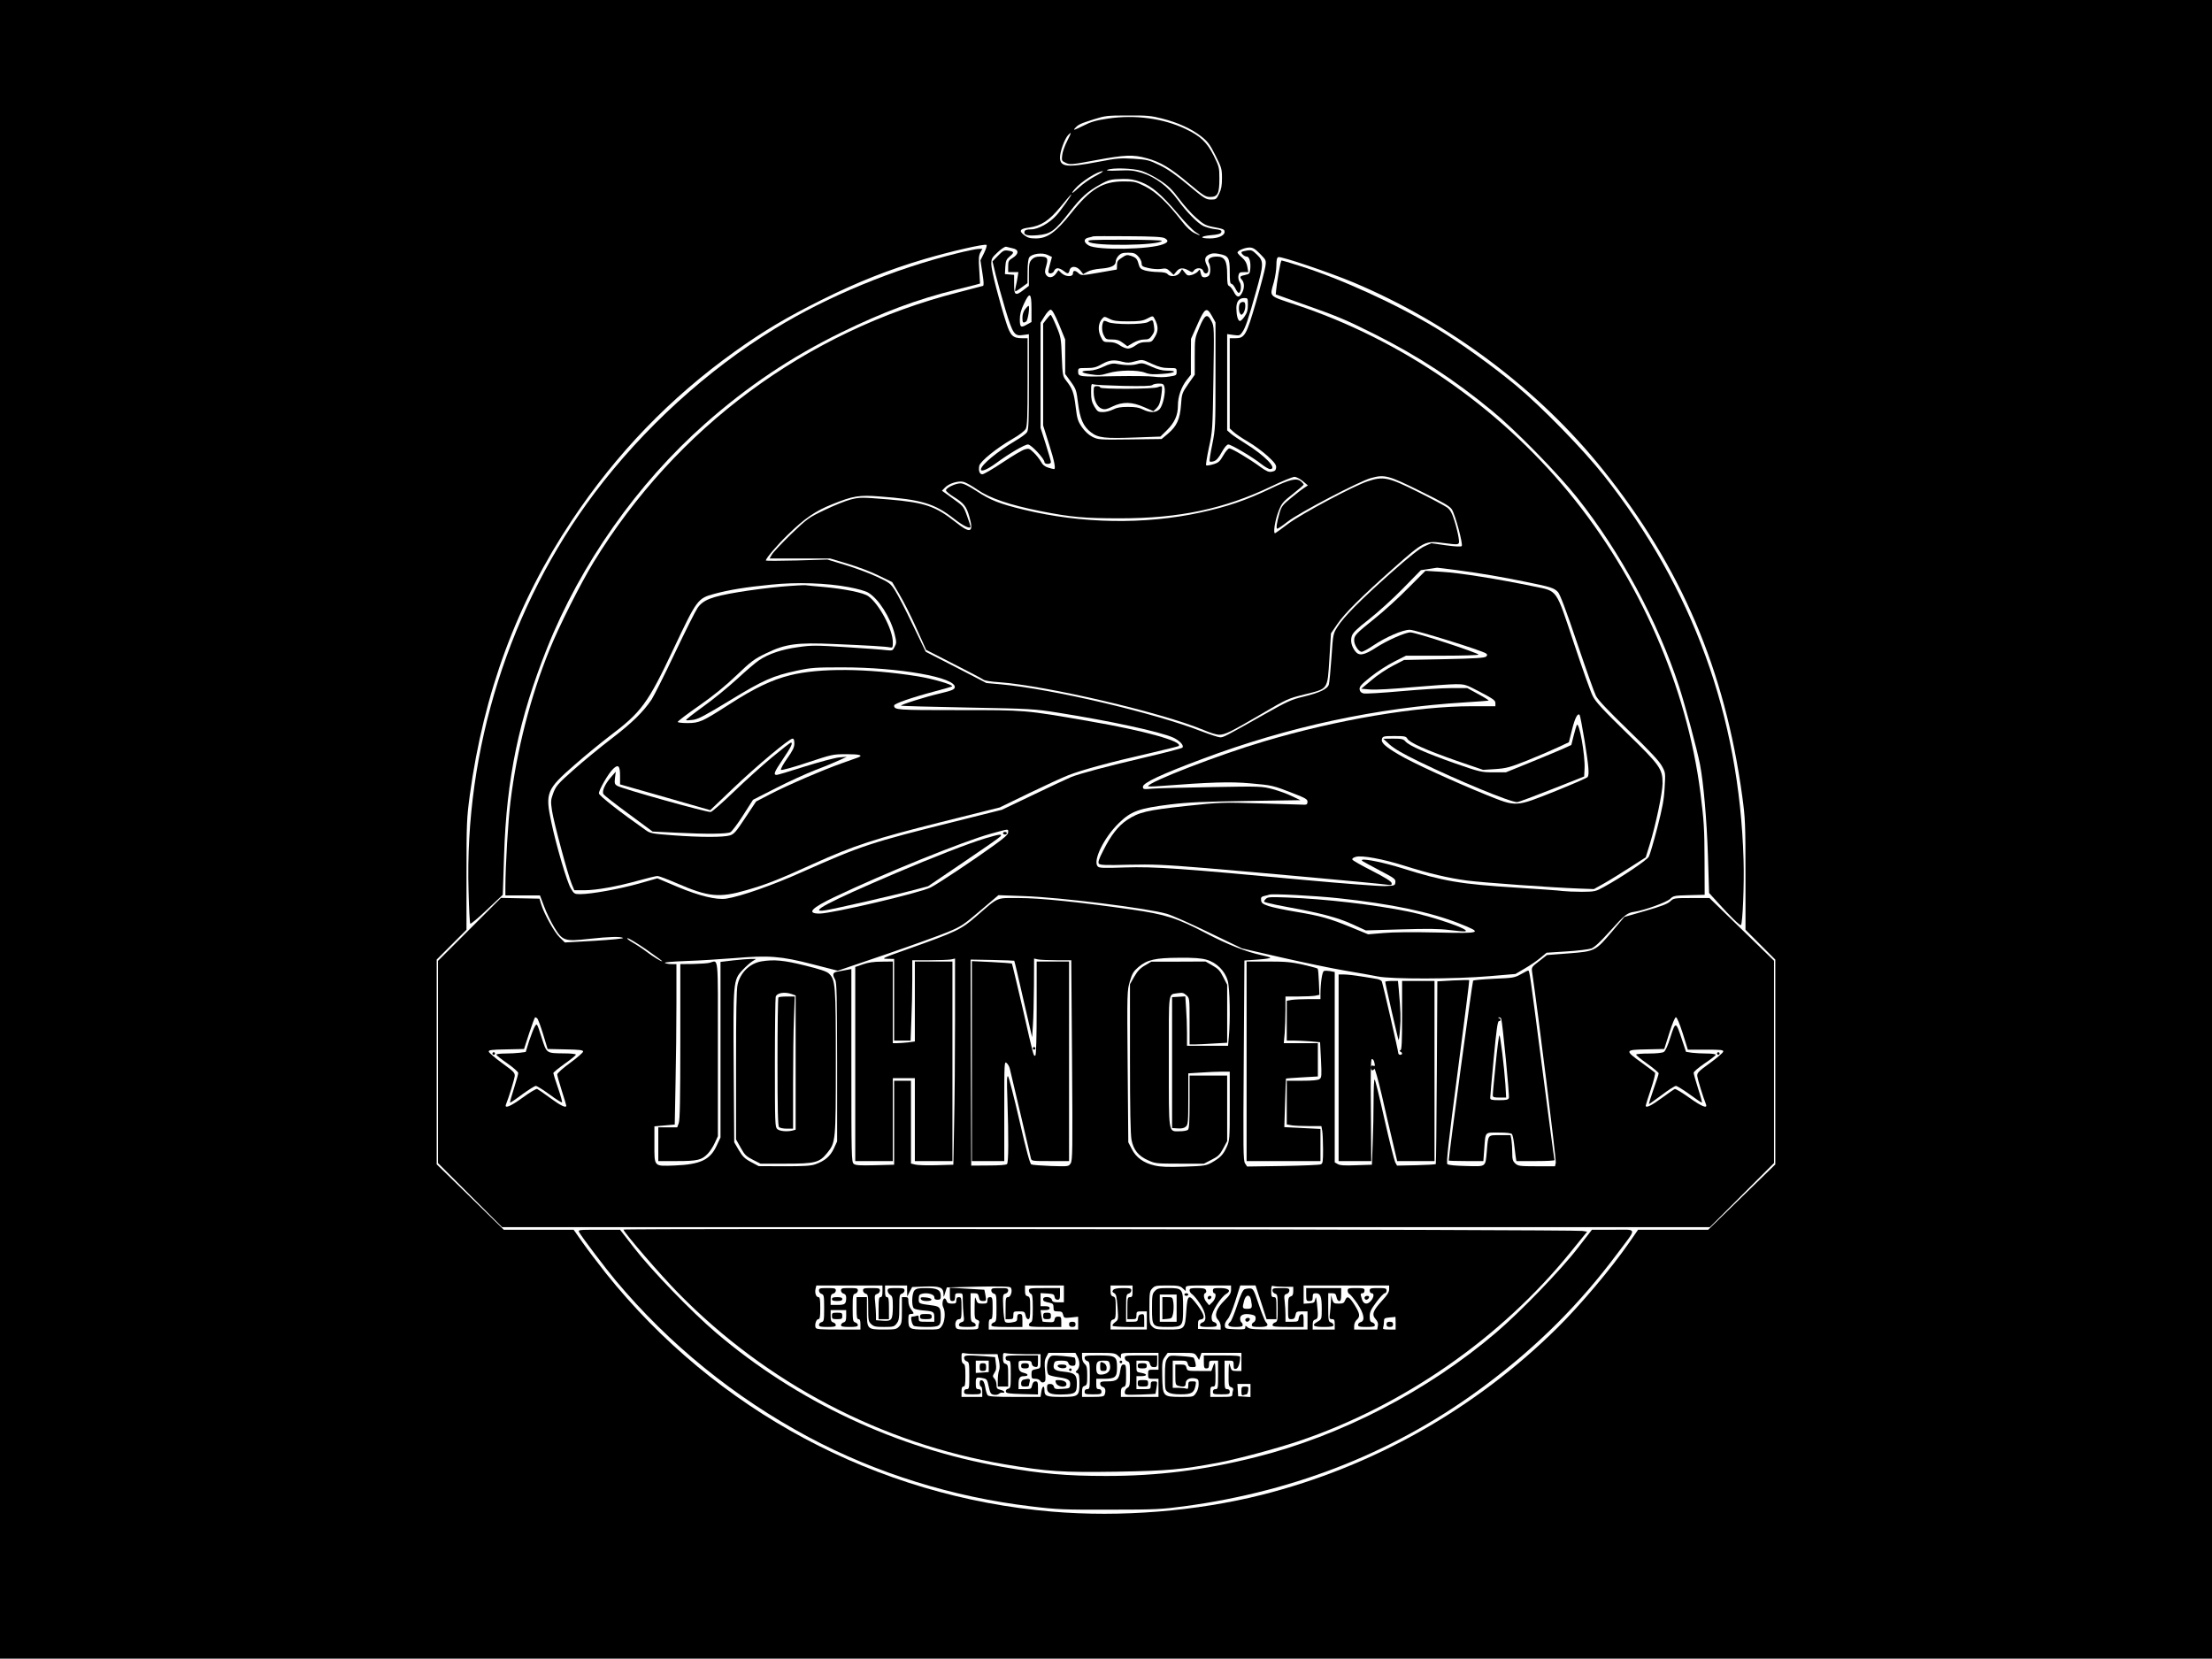 <?xml version="1.0" standalone="no"?>
<!DOCTYPE svg PUBLIC "-//W3C//DTD SVG 20010904//EN"
 "http://www.w3.org/TR/2001/REC-SVG-20010904/DTD/svg10.dtd">
<svg version="1.0" xmlns="http://www.w3.org/2000/svg"
 width="1707pt" height="1280pt" viewBox="0 0 1707 1280"
 preserveAspectRatio="xMidYMid meet">
<g transform="translate(0,1280) scale(0.1,-0.1)"
fill="#000000" stroke="none">
<path d="M0 6400 l0 -6400 8535 0 8535 0 0 6400 0 6400 -8535 0 -8535 0 0
-6400z m8969 5485 c122 -31 229 -80 303 -139 49 -39 66 -62 108 -146 47 -93
50 -105 50 -175 0 -56 -5 -85 -22 -120 -21 -43 -24 -45 -63 -45 -39 0 -53 9
-175 111 -96 80 -157 123 -221 154 -83 40 -95 43 -201 50 -102 6 -128 4 -274
-24 -241 -46 -294 -40 -294 34 0 48 38 150 66 176 24 23 24 20 -9 -46 -20 -38
-38 -89 -40 -113 -5 -41 -4 -44 28 -59 32 -15 44 -14 232 21 227 42 287 44
392 15 107 -29 182 -74 325 -194 112 -94 129 -105 164 -105 59 0 72 26 72 140
0 87 -2 94 -44 179 -52 103 -103 152 -218 206 -172 82 -388 111 -598 80 -93
-14 -129 -24 -194 -57 -65 -32 -77 -36 -61 -18 27 30 41 36 148 70 86 27 103
29 260 29 147 1 181 -2 266 -24z m-159 -404 c34 -11 97 -43 141 -72 66 -43 93
-70 148 -143 37 -50 96 -116 132 -147 54 -48 73 -59 124 -69 89 -17 95 -20 95
-40 0 -28 -50 -50 -114 -50 -82 0 -76 17 8 25 51 4 76 11 80 21 6 17 -1 20
-63 28 -24 4 -57 14 -75 22 -47 24 -130 109 -197 201 -76 104 -171 176 -277
209 -64 19 -90 22 -181 18 -71 -3 -99 -1 -86 5 37 18 198 13 265 -8z m-358
-40 c-40 -21 -95 -60 -122 -85 -57 -53 -74 -60 -35 -14 46 55 175 137 215 137
8 0 -18 -17 -58 -38z m353 -46 c85 -33 156 -93 286 -246 54 -65 115 -127 134
-139 48 -30 44 -34 -7 -9 -29 14 -62 45 -98 92 -109 141 -199 226 -282 268
-73 37 -83 39 -167 39 -161 0 -254 -56 -405 -245 -118 -148 -184 -195 -272
-195 -46 0 -64 5 -91 26 -43 33 -32 49 38 58 93 13 155 53 243 160 43 53 80
96 83 96 7 0 -79 -123 -115 -162 -54 -60 -141 -108 -195 -108 -30 0 -47 -5
-50 -14 -11 -29 19 -38 101 -31 99 9 131 31 247 180 88 113 138 158 236 212
65 36 80 40 175 42 55 1 88 -5 139 -24z m183 -433 c31 -18 28 -31 -10 -46
-101 -42 -512 -49 -577 -10 -39 23 -41 51 -3 60 15 3 32 7 37 10 6 2 127 2
270 1 190 -1 266 -5 283 -15z m-1394 -115 l-28 -56 15 -97 c11 -67 12 -97 5
-100 -6 -2 -92 -24 -191 -50 -1174 -300 -2177 -1043 -2815 -2084 -101 -166
-263 -486 -340 -676 -145 -356 -252 -770 -301 -1174 -18 -146 -38 -481 -39
-657 l0 -63 134 0 133 0 33 -87 c18 -49 54 -121 79 -162 63 -102 78 -107 269
-86 157 17 240 19 260 7 7 -5 -91 -14 -218 -22 l-231 -13 -40 39 c-41 39 -122
185 -144 259 l-12 40 -149 3 -148 3 -243 -243 -243 -243 0 -780 0 -780 247
-247 248 -248 4660 0 4660 0 247 247 248 248 0 780 0 781 -249 242 -249 242
-138 0 c-135 0 -138 -1 -165 -26 -20 -19 -69 -38 -191 -73 l-163 -47 -90 -107
c-133 -157 -134 -158 -338 -174 l-169 -13 -60 -47 c-57 -44 -60 -47 -55 -82
44 -296 188 -1455 183 -1475 l-6 -26 -142 0 c-132 0 -143 2 -165 22 -19 18
-23 32 -23 82 0 34 -3 78 -6 98 l-7 38 -82 0 c-95 0 -90 7 -101 -121 -12 -128
-2 -121 -159 -117 -87 2 -138 7 -146 15 -9 9 8 167 80 713 51 386 91 703 89
706 -3 2 -59 1 -125 -2 l-121 -7 -4 -703 c-2 -386 -6 -705 -8 -707 -3 -3 -71
-7 -152 -9 l-147 -3 -14 25 c-7 14 -45 163 -83 332 -38 170 -72 308 -76 308
-5 0 -8 -74 -8 -163 0 -90 -3 -238 -7 -329 l-6 -166 -121 -4 c-91 -4 -127 -1
-143 9 l-23 13 0 735 0 734 -35 7 c-19 3 -41 4 -48 1 -14 -5 -27 -94 -27 -179
l0 -38 -92 0 c-51 0 -110 -3 -130 -6 l-38 -7 0 -153 0 -154 53 0 c30 0 88 -3
129 -6 l75 -7 7 -136 c6 -122 5 -137 -11 -148 -11 -9 -56 -13 -135 -13 l-118
0 0 -169 0 -168 38 -7 c20 -3 80 -6 133 -6 l96 0 7 -38 c3 -20 6 -85 6 -143 0
-92 -2 -108 -17 -114 -10 -5 -142 -10 -294 -13 l-275 -4 -16 24 c-14 22 -15
102 -10 795 l5 771 104 7 c58 4 101 11 96 15 -4 4 -35 12 -68 19 -116 25 -265
83 -426 168 -222 117 -315 147 -574 184 -408 58 -710 89 -873 89 -179 0 -150
13 -330 -143 -116 -101 -152 -118 -532 -253 -195 -69 -202 -73 -152 -73 l52
-1 0 -315 0 -315 63 0 64 0 6 158 c4 86 7 226 7 310 l0 152 134 0 c73 0 148 3
165 6 l31 7 0 -480 c0 -264 -3 -622 -7 -795 l-6 -316 -131 -4 c-72 -2 -146 0
-163 5 l-33 8 0 319 0 320 -65 0 -65 0 0 -324 0 -324 -147 -4 c-119 -3 -151
-1 -165 11 -17 13 -18 62 -18 759 l0 744 -32 -6 c-18 -4 -50 -9 -70 -13 -42
-6 -47 -21 -23 -63 12 -21 14 -125 15 -636 l0 -612 -25 -55 c-28 -60 -70 -96
-144 -122 -34 -12 -88 -15 -240 -15 l-196 1 -60 32 c-49 26 -65 43 -94 92
l-35 60 -4 570 c-5 671 -4 682 68 759 25 27 59 57 75 67 l30 19 -37 0 c-21 0
-82 -5 -138 -11 l-100 -12 0 -677 0 -678 -30 -64 c-50 -108 -125 -144 -322
-152 -165 -6 -158 -13 -158 166 l0 136 78 7 79 7 6 316 c4 173 7 452 7 619 l0
303 -37 0 c-21 0 -44 4 -52 9 -8 5 57 11 165 15 99 3 264 14 368 22 268 23
361 16 606 -47 l195 -50 370 126 c204 70 420 148 480 173 101 42 121 55 250
165 l140 119 195 -7 c277 -9 960 -94 1105 -137 39 -11 185 -76 325 -144 l255
-123 305 -70 c168 -38 387 -84 488 -101 101 -17 215 -37 253 -45 102 -22 601
-21 864 2 l200 17 73 43 c40 23 94 60 120 82 l47 39 155 10 c85 5 171 16 191
23 25 10 69 51 139 129 118 131 136 146 194 154 79 12 246 73 274 99 26 25 34
26 147 29 l120 3 -1 270 c-1 241 -4 296 -32 518 -105 820 -471 1655 -1016
2317 -549 667 -1292 1178 -2108 1449 -213 71 -200 58 -168 173 11 40 20 99 20
131 0 41 4 59 15 63 21 8 394 -118 581 -196 747 -315 1429 -827 1924 -1445
604 -753 942 -1544 1075 -2520 23 -168 25 -209 25 -605 l0 -425 115 -115 115
-115 0 -791 0 -790 -259 -252 -259 -252 -270 0 -271 0 -67 -97 c-142 -205
-378 -484 -560 -664 -633 -624 -1420 -1068 -2274 -1284 -508 -128 -1092 -175
-1623 -130 -1352 115 -2594 779 -3442 1840 -61 77 -142 184 -180 238 l-68 97
-269 0 -270 0 -259 253 -259 252 0 790 0 790 115 115 115 115 0 425 c0 397 2
437 25 610 108 796 364 1488 788 2124 345 518 758 946 1257 1303 226 161 394
261 675 401 273 136 513 231 790 313 197 58 466 120 478 109 5 -4 -4 -32 -19
-63z m220 37 c50 -9 50 -44 1 -74 -31 -19 -35 -26 -35 -66 l0 -44 39 0 40 0
-6 -37 c-3 -21 -9 -53 -14 -72 -5 -19 -7 -37 -4 -39 2 -2 24 11 49 30 l45 33
1 91 c0 58 5 97 13 108 20 28 100 39 141 19 l34 -16 -14 -51 c-8 -28 -14 -57
-14 -63 0 -21 38 -15 45 7 4 11 15 20 27 20 11 0 31 -9 45 -20 33 -26 40 -25
47 5 9 35 53 34 83 -2 l22 -28 33 18 c18 11 62 21 103 24 79 6 115 23 115 55
0 12 10 32 22 45 17 18 32 23 73 23 43 0 56 -4 78 -28 15 -15 27 -40 27 -53 0
-23 6 -27 55 -38 32 -7 73 -10 96 -6 36 6 44 4 69 -20 l27 -26 21 25 c23 30
52 33 94 9 28 -17 30 -17 42 0 18 24 63 22 71 -3 3 -11 12 -20 20 -20 21 0 26
29 10 60 -23 44 -19 68 14 85 22 11 41 13 76 6 76 -14 85 -29 85 -138 0 -70 3
-93 13 -93 7 0 21 -16 30 -35 9 -19 21 -35 26 -35 18 0 24 60 8 83 -9 13 -13
35 -10 50 5 23 10 27 40 27 l36 0 -7 40 c-5 29 -16 50 -41 72 -19 16 -35 34
-35 39 0 15 57 39 92 39 27 0 43 -10 82 -49 47 -48 48 -49 41 -97 -4 -27 -36
-150 -72 -274 -75 -258 -87 -280 -160 -280 l-43 0 0 -348 0 -348 28 -26 c15
-14 65 -49 112 -76 47 -27 116 -78 153 -112 55 -51 67 -68 65 -89 -2 -20 -10
-27 -33 -31 -24 -5 -41 3 -89 37 -81 60 -221 143 -239 143 -9 0 -30 -25 -47
-55 -27 -47 -37 -56 -78 -68 -26 -8 -50 -11 -54 -8 -4 3 6 65 21 136 28 127
29 139 35 533 6 391 6 403 -14 442 -33 64 -52 55 -94 -46 -36 -85 -36 -88 -36
-226 l0 -140 -50 -71 c-48 -70 -50 -75 -56 -162 -8 -110 -32 -163 -101 -222
l-49 -41 -245 -3 c-237 -3 -245 -2 -289 20 -29 15 -57 41 -81 75 -31 46 -37
64 -48 156 -13 109 -25 141 -72 201 -28 36 -29 41 -35 185 -5 142 -7 153 -42
237 -20 48 -39 87 -44 87 -4 0 -18 -15 -32 -33 l-26 -34 0 -393 0 -393 45
-143 c42 -131 54 -194 39 -194 -4 0 -24 5 -44 11 -27 8 -44 22 -58 48 -11 20
-36 51 -55 69 -32 31 -38 33 -69 24 -19 -5 -96 -51 -171 -101 -75 -50 -145
-91 -156 -91 -21 0 -31 26 -24 65 7 34 132 136 254 206 57 33 95 62 105 80 11
23 14 91 14 364 l0 335 -40 0 c-73 0 -92 18 -124 117 -54 166 -116 408 -116
454 0 43 4 50 51 94 28 26 56 44 64 41 7 -2 30 -8 49 -12z m3149 -1875 c177
-87 225 -115 241 -140 27 -43 88 -271 76 -283 -6 -6 -51 -4 -122 6 l-113 16
-53 -24 c-36 -16 -117 -80 -260 -207 -236 -210 -363 -338 -411 -415 -33 -52
-34 -55 -46 -235 -7 -100 -16 -193 -20 -208 -9 -35 -68 -64 -195 -95 -94 -22
-126 -37 -305 -138 -301 -170 -313 -176 -339 -176 -13 0 -77 21 -143 46 -367
143 -1150 327 -1549 363 l-112 10 -234 121 -234 120 -100 207 c-54 114 -116
234 -137 266 -35 55 -43 61 -142 107 -57 27 -166 67 -242 90 l-138 42 -237 -7
c-131 -3 -238 -4 -238 0 0 16 88 120 172 201 126 123 212 182 341 233 159 64
207 72 362 60 327 -24 427 -54 580 -174 73 -57 126 -81 124 -57 0 4 -12 41
-27 82 -26 73 -29 75 -110 133 l-83 60 22 23 c31 34 106 56 146 45 18 -5 66
-32 106 -60 96 -66 249 -118 485 -165 236 -47 340 -56 615 -56 459 0 804 73
1166 246 85 41 166 74 180 74 15 0 43 -15 65 -33 l39 -33 -29 -19 c-16 -10
-61 -45 -101 -78 -65 -53 -74 -65 -89 -116 -22 -77 -28 -121 -17 -121 5 0 41
24 79 54 88 69 555 313 644 337 105 29 135 21 383 -102z m282 -609 c188 -25
349 -53 534 -91 189 -38 215 -47 244 -78 16 -18 63 -141 147 -391 68 -201 133
-385 146 -410 15 -31 95 -115 251 -266 163 -158 236 -236 257 -274 29 -52 29
-54 22 -169 -5 -92 -17 -155 -57 -311 -28 -107 -57 -207 -65 -221 -13 -26
-209 -158 -346 -233 -65 -36 -71 -37 -170 -38 -57 0 -123 3 -148 6 -25 4 -184
15 -355 26 -435 27 -568 50 -885 150 -133 42 -296 76 -309 64 -6 -6 -7 -5 132
-79 119 -62 128 -69 125 -94 -3 -25 -5 -26 -83 -29 -44 -1 -321 20 -615 47
-961 90 -1159 104 -1386 97 -174 -6 -203 -5 -214 9 -37 45 49 221 164 333 94
92 155 114 396 144 141 17 255 22 590 27 l415 6 -65 31 c-36 18 -103 42 -148
54 -82 22 -91 23 -470 16 -213 -3 -420 -9 -459 -12 -70 -6 -73 -5 -73 15 0 29
137 94 455 213 665 250 1351 397 2034 438 96 6 176 12 179 14 2 2 -34 25 -81
50 l-84 46 -124 0 c-68 0 -242 -11 -387 -24 -144 -13 -275 -21 -290 -17 -19 5
-28 15 -30 32 -2 20 12 37 86 96 50 40 131 92 181 117 l91 46 280 0 c154 0
280 4 280 8 0 13 -485 172 -526 172 -39 0 -179 -62 -261 -115 -97 -63 -136
-70 -166 -29 -28 38 -37 79 -25 116 8 25 39 56 132 128 66 52 184 158 261 237
l140 143 60 9 c33 5 62 9 65 10 3 0 72 -8 155 -19z m-4695 -131 c66 -12 131
-30 151 -43 79 -47 171 -191 203 -319 15 -62 15 -70 0 -98 -15 -31 -17 -31
-67 -26 -29 4 -167 14 -308 23 -235 15 -267 15 -370 0 -124 -17 -227 -51 -301
-101 -26 -17 -102 -82 -170 -145 -69 -63 -186 -159 -262 -213 -76 -55 -135
-101 -132 -104 2 -3 27 -2 54 2 40 5 96 35 285 150 259 158 333 190 515 229
112 24 142 26 355 26 437 0 876 -78 865 -154 -3 -17 -21 -25 -113 -47 -116
-27 -309 -88 -302 -95 2 -2 233 -9 513 -14 490 -9 516 -11 694 -39 411 -65
793 -148 894 -193 51 -24 86 -62 70 -78 -5 -5 -133 -39 -284 -74 -293 -69
-510 -126 -575 -153 -22 -9 -151 -69 -286 -134 l-247 -118 -363 -91 c-650
-162 -718 -185 -1169 -385 -241 -108 -482 -192 -596 -210 -75 -11 -207 21
-375 91 l-156 66 -144 -41 c-146 -41 -365 -81 -451 -81 -45 0 -48 2 -73 44
-30 50 -113 333 -150 509 -49 229 -38 255 179 444 83 73 203 171 266 219 252
190 298 253 500 681 178 377 185 386 312 420 114 31 243 52 437 71 200 21 429
13 601 -19z m1230 -1891 c0 -18 -28 -43 -113 -104 -146 -106 -431 -296 -484
-322 -81 -42 -763 -202 -859 -202 -103 0 -64 43 121 130 384 183 993 429 1200
486 146 40 135 39 135 12z m2544 -509 c408 -43 714 -107 939 -196 184 -73 174
-77 -175 -69 -184 4 -337 3 -411 -4 l-119 -10 -131 54 c-168 69 -236 88 -427
120 -85 14 -180 34 -210 44 -46 16 -56 23 -58 45 -3 22 2 27 25 33 15 3 33 8
38 10 22 9 349 -8 529 -27z m-5338 -395 c68 -48 124 -89 124 -91 0 -8 -68 32
-120 72 -30 23 -80 56 -110 73 -30 17 -47 32 -37 32 10 0 74 -39 143 -86z
m4325 -80 c78 -22 144 -88 164 -165 16 -57 20 -306 8 -431 l-6 -68 -158 0
-159 0 0 98 c0 55 -3 140 -7 191 l-6 92 -51 -3 -51 -3 0 -505 0 -505 44 -3
c30 -2 49 2 62 14 17 16 19 33 19 214 l0 197 98 6 c53 4 125 7 160 7 l62 0 0
-265 c0 -256 -1 -266 -24 -317 -26 -58 -49 -82 -116 -120 -42 -23 -58 -26
-212 -31 -126 -4 -181 -2 -228 9 -84 19 -144 62 -176 127 l-27 52 -5 585 c-5
578 -4 586 17 657 18 62 29 78 66 110 67 57 130 71 314 72 113 1 170 -3 212
-15z m-1484 -8 c2 -1 33 -135 70 -297 l68 -294 6 95 c4 52 7 189 8 304 l1 209
31 -7 c17 -3 82 -6 144 -6 l112 0 6 -771 c5 -700 4 -774 -11 -797 -16 -24 -16
-24 -151 -20 -75 3 -143 8 -152 12 -11 5 -37 99 -92 338 -42 183 -82 337 -88
342 -9 8 -10 -37 -5 -174 10 -307 9 -491 -3 -503 -7 -7 -61 -11 -143 -11
l-133 -1 -3 795 -2 795 167 -3 c93 -2 169 -5 170 -6z m-3682 -444 c6 -4 27
-59 46 -122 l35 -115 137 -3 c110 -2 137 -5 137 -17 0 -7 -45 -47 -100 -87
-55 -40 -100 -80 -100 -89 0 -9 16 -65 35 -125 19 -60 35 -112 35 -116 0 -21
-41 -2 -123 58 -49 36 -95 68 -102 71 -7 2 -57 -27 -110 -66 -96 -70 -145 -90
-130 -53 23 58 64 192 67 216 3 27 -6 36 -97 102 -55 40 -101 80 -103 88 -3
13 17 16 134 18 l138 3 40 123 c22 67 43 122 46 122 3 0 10 -4 15 -8z m8841
-117 l39 -125 138 0 c120 0 138 -2 135 -16 -2 -8 -48 -48 -103 -88 -91 -66
-100 -75 -97 -102 3 -24 44 -158 67 -216 14 -36 -32 -18 -130 52 -55 39 -104
69 -111 66 -6 -2 -52 -34 -101 -70 -82 -60 -123 -79 -123 -58 0 4 18 62 40
127 22 65 36 123 32 127 -5 5 -51 39 -103 77 -133 96 -132 100 37 103 l137 3
39 123 c23 73 44 122 51 122 8 0 29 -50 53 -125z"/>
<path d="M8402 10934 c35 -35 542 -29 564 7 3 5 -118 9 -288 9 -270 0 -291 -1
-276 -16z"/>
<path d="M7385 10845 c-488 -121 -999 -332 -1403 -580 -524 -320 -1018 -771
-1394 -1270 -656 -873 -1005 -1975 -972 -3076 3 -130 9 -241 13 -247 3 -5 61
43 128 107 l123 116 10 305 c19 597 115 1055 332 1599 258 647 697 1270 1218
1730 330 292 665 516 1051 705 323 158 583 255 889 331 58 14 123 31 144 36
l39 11 -6 104 c-6 84 -4 111 8 135 l16 29 -33 -1 c-18 -1 -91 -16 -163 -34z"/>
<path d="M9867 10693 c-9 -54 -18 -113 -19 -132 l-3 -33 205 -73 c278 -98 328
-119 560 -235 333 -167 613 -350 905 -591 180 -148 506 -481 654 -667 333
-417 625 -959 789 -1462 48 -149 139 -485 161 -600 27 -140 52 -426 61 -698
l9 -293 70 -77 c92 -102 169 -177 176 -171 13 14 26 315 20 504 -33 1111 -391
2095 -1078 2965 -158 200 -473 523 -673 691 -184 153 -431 331 -619 445 -307
186 -742 385 -1064 485 -68 22 -126 39 -131 39 -4 0 -14 -44 -23 -97z"/>
<path d="M5875 5381 c-90 -16 -162 -87 -183 -179 -9 -38 -12 -218 -12 -624 l0
-571 36 -64 c30 -55 43 -67 94 -93 l59 -30 195 0 c226 0 259 8 319 82 66 82
67 88 67 702 0 593 -3 634 -52 682 -17 17 -67 34 -185 63 -164 41 -240 48
-338 32z m234 -252 l31 -11 0 -518 0 -518 -22 -6 c-43 -11 -101 -6 -120 11
-17 15 -18 44 -18 507 0 270 3 501 6 513 8 31 67 41 123 22z"/>
<path d="M6007 5103 c-4 -3 -7 -227 -7 -498 0 -368 3 -494 12 -503 7 -7 34
-12 60 -12 l48 0 0 343 c0 189 3 419 7 510 l6 167 -60 0 c-33 0 -63 -3 -66 -7z"/>
<path d="M5475 5370 c-16 -4 -74 -8 -127 -9 l-98 -1 0 -597 c0 -439 -3 -605
-12 -630 l-12 -33 -73 0 -73 0 0 -130 0 -130 144 0 c159 0 192 8 239 58 16 17
40 53 53 82 l24 52 0 674 c0 750 7 682 -65 664z"/>
<path d="M6658 5358 l-58 -20 0 -749 0 -749 145 0 145 0 0 320 0 320 85 0 85
0 0 -320 0 -320 145 0 145 0 0 770 0 770 -145 0 -145 0 0 -309 0 -308 -52 -7
c-29 -3 -68 -6 -85 -6 l-33 0 0 315 0 315 -87 -1 c-61 0 -106 -7 -145 -21z"/>
<path d="M9620 4610 l0 -770 285 0 285 0 0 124 0 124 -140 7 -139 7 6 187 c3
102 6 187 7 188 1 1 57 5 124 9 l122 7 0 129 0 128 -131 0 -132 0 7 77 c3 42
6 123 6 180 l0 103 99 0 c54 0 113 3 131 6 l32 7 -4 98 c-2 54 -6 101 -10 104
-3 4 -54 17 -113 31 -90 20 -134 24 -271 24 l-164 0 0 -770z"/>
<path d="M11735 5281 c-47 -26 -59 -28 -204 -34 -85 -4 -158 -10 -163 -15 -6
-6 -188 -1351 -188 -1388 0 -2 60 -4 134 -4 l133 0 7 93 c10 137 2 127 110
127 63 0 97 -4 104 -12 5 -7 12 -40 16 -73 4 -33 9 -77 12 -97 l6 -38 149 0
c83 0 148 3 145 8 -2 4 -45 324 -95 712 -97 747 -97 750 -109 750 -4 0 -29
-13 -57 -29z m-150 -343 c10 -30 65 -596 59 -611 -5 -14 -20 -17 -75 -17 -59
0 -69 3 -69 18 0 9 12 146 27 305 20 214 30 287 40 287 17 0 17 17 1 23 -10 4
-10 6 0 6 7 1 15 -5 17 -11z"/>
<path d="M11542 4588 c-12 -123 -23 -231 -22 -240 0 -15 9 -18 52 -18 l51 0
-6 103 c-9 133 -39 377 -46 377 -4 0 -17 -100 -29 -222z"/>
<path d="M10330 4560 l0 -720 126 0 126 0 -3 392 c-3 283 -1 392 7 395 6 2 14
-6 18 -19 9 -34 8 -38 -9 -32 -10 4 -15 0 -15 -15 0 -23 14 -28 26 -9 4 6 29
-83 56 -198 26 -115 64 -278 84 -361 l36 -153 144 0 144 0 0 695 0 695 -125 0
-125 0 0 -264 c0 -202 -3 -266 -12 -270 -10 -5 -10 -7 0 -12 17 -8 15 -24 -3
-24 -8 0 -15 7 -15 16 0 16 -117 524 -126 549 -3 8 -20 17 -37 20 -18 3 -72
12 -122 20 -49 8 -109 15 -132 15 l-43 0 0 -720z"/>
<path d="M10690 5223 c0 -15 99 -445 103 -449 2 -3 8 36 11 86 7 84 5 134 -10
308 l-6 62 -49 0 c-27 0 -49 -3 -49 -7z"/>
<path d="M4811 3311 c12 -32 288 -352 424 -490 682 -695 1568 -1160 2518
-1321 337 -57 441 -63 867 -57 396 7 498 16 789 71 149 29 437 106 611 164
807 272 1561 795 2098 1457 l130 160 -36 6 c-64 11 -7404 21 -7401 10z m1999
-476 c0 -33 -4 -45 -15 -45 -12 0 -15 -16 -15 -85 l0 -85 40 0 40 0 0 85 c0
69 -3 85 -15 85 -11 0 -15 12 -15 45 l0 45 85 0 85 0 0 -42 1 -43 19 37 19 36
98 4 c115 4 142 -6 144 -56 1 -31 1 -31 13 9 l13 40 239 6 c168 3 243 2 252
-6 19 -17 4 -75 -19 -75 -17 0 -19 -9 -19 -85 l0 -85 30 0 c27 0 30 3 30 30 0
29 2 30 44 30 40 0 44 -2 50 -30 3 -18 12 -30 21 -30 12 0 15 16 15 86 0 77
-2 86 -20 91 -16 4 -20 14 -20 44 l0 39 150 0 150 0 0 -65 0 -65 -44 0 c-35 0
-45 4 -49 20 -6 25 -67 29 -67 5 0 -16 5 -19 53 -29 22 -5 27 -12 27 -36 0
-27 3 -30 34 -30 28 0 35 -4 40 -26 7 -26 9 -26 62 -21 l54 6 0 -50 0 -49
-345 0 -345 0 0 40 c0 29 4 40 15 40 12 0 15 16 15 85 0 78 -2 85 -20 85 -15
0 -20 -7 -20 -25 0 -22 -4 -25 -39 -25 -34 0 -39 3 -49 33 -8 27 -10 19 -11
-60 -1 -84 1 -92 20 -98 13 -4 18 -12 15 -22 -3 -8 -6 -23 -6 -34 0 -17 -8
-19 -84 -19 -76 0 -85 2 -91 20 -9 30 4 60 26 60 17 0 19 8 19 85 0 78 -2 85
-20 85 -15 0 -20 -7 -20 -25 0 -22 -4 -25 -34 -25 -26 0 -36 5 -41 20 -3 11
-10 20 -15 20 -15 0 -23 -47 -11 -68 19 -35 13 -111 -10 -143 -20 -29 -20 -29
-129 -29 -124 0 -130 4 -130 79 0 34 3 41 20 41 11 0 20 3 20 6 0 3 -9 17 -20
31 -11 14 -20 41 -20 59 0 30 -3 34 -25 34 l-25 0 0 -102 c0 -91 -2 -104 -22
-125 -20 -21 -30 -23 -116 -23 -131 0 -132 2 -132 142 l0 108 -40 0 -40 0 0
-85 c0 -69 3 -85 15 -85 11 0 15 -11 15 -40 l0 -40 -170 0 c-143 0 -172 2
-176 15 -9 23 5 65 21 65 12 0 15 17 15 85 0 67 -3 85 -14 85 -19 0 -30 34
-22 66 l6 24 255 0 255 0 0 -45z m1930 0 c0 -38 -3 -45 -20 -45 -18 0 -20 -7
-20 -85 l0 -85 35 0 c32 0 35 2 35 30 0 28 2 30 40 30 l40 0 0 -70 0 -70 -140
0 -140 0 0 36 c0 27 5 37 20 41 18 5 20 14 20 88 0 75 -2 84 -20 90 -16 5 -20
15 -20 46 l0 39 85 0 85 0 0 -45z m387 23 l23 -21 0 21 c0 22 2 22 175 22
l175 0 0 -33 c0 -26 -10 -43 -50 -82 -64 -63 -82 -116 -51 -149 12 -12 21 -35
21 -50 l0 -27 -87 3 -88 3 0 35 c0 29 4 36 23 38 34 5 27 35 -25 107 -69 93
-79 88 -88 -37 -10 -146 -11 -148 -137 -148 -91 0 -104 2 -125 22 -22 20 -23
29 -23 147 0 114 2 127 22 148 20 21 30 23 117 23 83 0 97 -3 118 -22z m605
-108 l42 -130 38 0 38 0 0 85 c0 78 -2 85 -20 85 -17 0 -20 7 -20 46 0 38 3
45 16 40 9 -3 47 -6 85 -6 l69 0 0 -34 c0 -26 -5 -36 -20 -41 -18 -6 -20 -15
-20 -91 0 -83 0 -84 25 -84 20 0 27 6 32 30 5 28 9 30 49 30 l44 0 0 -70 0
-70 -222 0 c-192 0 -224 2 -240 17 -17 15 -18 15 -18 -1 0 -15 -10 -16 -77
-14 -73 3 -78 4 -81 27 -2 14 6 33 21 50 15 16 38 71 61 144 l37 117 59 0 59
0 43 -130z m988 101 c0 -22 -14 -45 -56 -90 -69 -75 -80 -106 -48 -141 16 -18
21 -33 17 -52 l-5 -28 -89 0 -89 0 0 28 c0 16 9 37 20 47 28 26 25 47 -17 115
-41 65 -58 74 -73 35 -8 -21 -16 -25 -49 -25 -37 0 -41 3 -50 33 l-9 32 -1
-40 c-1 -22 -4 -64 -7 -92 -6 -49 -5 -53 15 -53 18 0 21 -6 21 -40 l0 -40 -85
0 -85 0 0 36 c0 27 5 37 20 41 22 6 24 22 13 124 -6 50 -8 57 -13 34 -5 -27
-9 -30 -48 -33 l-42 -3 0 70 0 71 330 0 330 0 0 -29z m50 -261 l0 -50 -51 0
c-43 0 -50 3 -45 16 3 9 6 29 6 44 0 27 3 29 43 33 23 2 43 4 45 5 1 1 2 -20
2 -48z m-3180 -240 l108 0 11 -50 c7 -33 7 -58 1 -75 -6 -15 -10 -49 -10 -76
l0 -49 40 0 40 0 0 84 c0 76 -2 85 -20 91 -16 5 -20 15 -20 47 0 40 0 40 31
34 17 -3 83 -6 145 -6 l114 0 0 -55 c0 -54 0 -54 -35 -61 -32 -6 -35 -9 -35
-40 0 -31 3 -34 30 -34 17 0 33 -7 38 -17 6 -10 16 -14 26 -10 15 6 17 17 11
85 -6 63 -4 85 9 110 l17 32 104 0 104 0 16 -30 c20 -38 19 -79 -1 -102 -16
-16 -16 -18 0 -24 13 -5 16 -21 16 -77 0 -102 -7 -107 -140 -107 -115 0 -130
6 -130 52 0 42 -17 34 -24 -12 l-6 -40 -199 0 c-149 0 -201 3 -209 13 -6 7
-15 35 -19 62 -6 35 -14 51 -26 53 -12 3 -17 -3 -17 -22 0 -14 5 -26 10 -26 6
0 10 -18 10 -40 l0 -40 -80 0 -80 0 0 40 c0 29 4 40 15 40 12 0 15 16 15 85 0
67 -3 87 -15 91 -10 4 -15 20 -15 46 0 40 0 40 31 34 17 -3 80 -6 139 -6z
m1037 -12 l23 -21 0 21 c0 22 3 22 145 22 l145 0 0 -65 0 -65 -40 0 c-39 0
-40 -1 -40 -35 0 -34 1 -35 40 -35 l40 0 0 -70 0 -70 -145 0 -145 0 0 36 c0
27 5 37 20 41 18 5 20 14 20 89 0 76 -2 84 -19 84 -15 0 -20 -10 -26 -47 -10
-69 -26 -83 -97 -83 -50 0 -58 -3 -58 -19 0 -10 9 -21 20 -24 20 -5 26 -30 14
-61 -5 -13 -23 -16 -90 -16 l-84 0 0 39 c0 31 4 41 20 46 18 6 20 15 20 79 0
60 -3 76 -20 91 -12 11 -20 31 -20 52 l0 33 127 0 c116 0 129 -2 150 -22z
m609 -5 l17 -28 10 28 9 27 154 0 154 0 0 -70 0 -70 -38 0 c-36 0 -39 3 -49
38 -9 33 -11 26 -12 -60 -1 -90 1 -97 20 -103 13 -4 18 -12 15 -22 -3 -8 -6
-23 -6 -34 0 -17 -8 -19 -85 -19 l-85 0 0 40 c0 33 3 40 20 40 19 0 20 7 20
90 0 50 -2 90 -6 90 -3 0 -10 -13 -15 -30 l-11 -30 -93 0 c-91 0 -93 1 -99 25
-5 21 -12 25 -46 25 l-40 0 0 -79 c0 -73 2 -79 23 -85 44 -12 57 -7 57 19 0
30 31 46 73 38 24 -5 27 -10 27 -45 0 -24 -8 -51 -21 -69 -20 -29 -21 -29
-122 -29 -133 1 -135 3 -138 162 -2 105 0 118 20 147 l22 31 104 0 c101 0 103
0 121 -27z m414 -264 l0 -50 -47 3 -48 3 -3 48 -3 47 50 0 51 0 0 -51z"/>
<path d="M6320 2841 c0 -11 9 -23 20 -26 18 -6 20 -15 20 -110 0 -94 -2 -103
-20 -108 -11 -3 -20 -12 -20 -21 0 -13 12 -16 65 -16 50 0 65 3 65 14 0 8 -9
18 -20 21 -16 5 -20 15 -20 51 l0 44 60 0 60 0 0 -44 c0 -36 -4 -46 -20 -51
-11 -3 -20 -13 -20 -21 0 -11 15 -14 65 -14 50 0 65 3 65 14 0 8 -9 18 -20 21
-18 6 -20 15 -20 112 0 96 2 105 20 110 11 3 20 14 20 24 0 17 -8 19 -65 19
-57 0 -65 -2 -65 -19 0 -10 9 -21 20 -24 13 -3 20 -14 20 -30 0 -50 -9 -57
-66 -57 l-54 0 0 41 c0 32 4 42 20 46 11 3 20 14 20 24 0 17 -8 19 -65 19 -58
0 -65 -2 -65 -19z"/>
<path d="M6660 2841 c0 -10 9 -21 20 -24 18 -5 20 -14 20 -109 0 -96 2 -106
23 -126 20 -19 35 -22 99 -22 71 0 78 2 97 26 18 23 21 41 21 126 0 91 2 100
20 105 11 3 20 14 20 24 0 17 -8 19 -65 19 -58 0 -65 -2 -65 -20 0 -11 9 -25
20 -32 17 -11 20 -23 20 -93 -1 -101 -8 -112 -77 -107 l-53 4 0 37 c0 21 -3
65 -6 98 -6 56 -5 61 15 68 12 3 21 15 21 26 0 17 -7 19 -65 19 -57 0 -65 -2
-65 -19z"/>
<path d="M7057 2842 c-21 -23 -24 -124 -4 -139 6 -6 40 -13 74 -16 77 -6 83
-10 83 -53 l0 -34 -60 0 c-58 0 -60 1 -60 26 0 20 -4 25 -16 20 -9 -3 -23 -6
-31 -6 -12 0 -14 -7 -9 -32 3 -18 12 -36 19 -40 6 -4 51 -8 99 -8 99 0 108 7
108 77 0 70 -7 80 -58 88 -115 15 -112 14 -112 51 0 28 5 35 25 40 42 11 95
-4 95 -26 0 -15 7 -20 25 -20 21 0 25 5 25 28 0 47 -26 62 -112 62 -60 0 -78
-4 -91 -18z"/>
<path d="M7330 2811 c0 -44 3 -51 20 -51 16 0 20 7 20 30 0 27 3 30 30 30 30
0 30 0 30 -57 0 -32 3 -81 6 -109 6 -46 4 -52 -15 -57 -11 -3 -21 -12 -21 -21
0 -13 12 -16 65 -16 50 0 65 3 65 14 0 8 -9 18 -20 21 -18 6 -20 15 -20 116
l0 109 29 0 c24 0 30 -5 35 -30 4 -24 11 -30 32 -30 25 0 26 2 19 43 -4 23 -8
43 -9 44 0 0 -61 4 -133 8 l-133 8 0 -52z"/>
<path d="M7650 2841 c0 -10 9 -21 20 -24 18 -5 20 -14 20 -110 0 -97 -2 -106
-20 -112 -11 -3 -20 -13 -20 -21 0 -11 23 -14 120 -14 l120 0 0 50 c0 43 -3
50 -20 50 -15 0 -20 -7 -20 -29 0 -26 -4 -30 -41 -36 -26 -5 -45 -3 -52 4 -6
6 -13 57 -15 112 -4 95 -3 101 17 106 12 3 21 13 21 24 0 17 -8 19 -65 19 -57
0 -65 -2 -65 -19z"/>
<path d="M7940 2841 c0 -10 7 -21 15 -25 12 -4 15 -26 15 -110 0 -83 -3 -105
-15 -110 -8 -3 -15 -12 -15 -21 0 -13 19 -15 125 -15 l125 0 0 40 c0 36 -3 40
-24 40 -18 0 -25 -6 -28 -22 -3 -20 -8 -23 -47 -21 -24 1 -44 3 -46 5 -1 2 -5
22 -9 46 l-6 42 35 0 c24 0 35 5 35 15 0 10 -11 15 -35 15 l-35 0 0 51 0 50
53 -3 c45 -3 52 -6 55 -25 2 -15 10 -23 23 -23 16 0 19 7 19 45 l0 45 -120 0
c-111 0 -120 -1 -120 -19z"/>
<path d="M6420 2775 c0 -11 11 -15 40 -15 29 0 40 4 40 15 0 11 -11 15 -40 15
-29 0 -40 -4 -40 -15z"/>
<path d="M7106 2776 c4 -11 19 -16 46 -16 54 0 45 24 -10 28 -34 3 -41 0 -36
-12z"/>
<path d="M6420 2645 c0 -22 4 -25 40 -25 36 0 40 3 40 25 0 23 -4 25 -40 25
-36 0 -40 -2 -40 -25z"/>
<path d="M8050 2645 c0 -21 5 -25 30 -25 25 0 30 4 30 25 0 21 -5 25 -30 25
-25 0 -30 -4 -30 -25z"/>
<path d="M7100 2640 c0 -17 7 -20 45 -20 38 0 45 3 45 20 0 17 -7 20 -45 20
-38 0 -45 -3 -45 -20z"/>
<path d="M8250 2580 c0 -15 7 -20 25 -20 18 0 25 5 25 20 0 15 -7 20 -25 20
-18 0 -25 -5 -25 -20z"/>
<path d="M8591 2846 c-10 -12 -8 -17 7 -25 16 -9 20 -26 26 -108 7 -97 7 -97
-18 -116 -14 -10 -24 -23 -20 -28 3 -5 59 -9 125 -9 l119 0 0 51 c0 47 -2 50
-22 47 -17 -2 -24 -11 -26 -30 -3 -26 -7 -28 -48 -28 l-44 0 0 106 c0 97 2
106 20 111 11 3 20 14 20 24 0 17 -8 19 -64 19 -43 0 -67 -5 -75 -14z"/>
<path d="M8912 2837 c-20 -21 -22 -34 -22 -134 0 -140 3 -143 122 -143 115 0
118 3 118 146 0 148 -4 154 -114 154 -73 0 -85 -3 -104 -23z m168 -132 l0
-105 -65 0 -65 0 0 105 0 105 65 0 65 0 0 -105z"/>
<path d="M8970 2704 l0 -85 37 3 c35 3 38 6 46 43 4 22 5 59 2 83 -6 41 -7 42
-46 42 l-39 0 0 -86z"/>
<path d="M9180 2842 c0 -9 9 -23 19 -29 11 -7 38 -39 60 -72 48 -70 57 -135
21 -146 -11 -3 -20 -13 -20 -21 0 -11 15 -14 65 -14 53 0 65 3 65 16 0 9 -9
18 -20 21 -15 4 -20 14 -20 39 0 42 71 154 113 179 42 25 19 45 -49 45 -47 0
-54 -2 -54 -20 0 -11 5 -20 10 -20 20 0 10 -47 -15 -70 l-24 -23 -20 24 c-23
27 -27 65 -9 71 6 2 9 12 5 21 -5 13 -19 17 -67 17 -51 0 -60 -3 -60 -18z"/>
<path d="M9140 2810 c0 -5 7 -10 15 -10 8 0 15 5 15 10 0 6 -7 10 -15 10 -8 0
-15 -4 -15 -10z"/>
<path d="M9320 2784 c0 -17 22 -14 28 4 2 7 -3 12 -12 12 -9 0 -16 -7 -16 -16z"/>
<path d="M9605 2851 c-14 -6 -30 -40 -58 -124 -21 -63 -44 -121 -52 -127 -31
-26 -17 -40 40 -40 41 0 55 4 55 14 0 8 -4 18 -10 21 -5 3 -10 17 -10 30 0 29
32 41 85 31 28 -6 35 -11 35 -30 0 -13 -7 -26 -15 -30 -8 -3 -15 -12 -15 -21
0 -12 13 -15 60 -15 61 0 75 11 48 38 -7 7 -31 68 -54 135 -36 109 -43 122
-65 124 -13 1 -33 -2 -44 -6z m49 -82 c12 -62 9 -69 -29 -69 -38 0 -40 5 -24
63 13 48 44 52 53 6z"/>
<path d="M9820 2841 c0 -10 9 -21 20 -24 18 -5 20 -14 20 -110 0 -97 -2 -106
-20 -112 -11 -3 -20 -13 -20 -21 0 -11 23 -14 120 -14 l120 0 0 51 c0 43 -3
50 -17 47 -11 -2 -19 -14 -21 -31 -3 -25 -6 -27 -53 -27 l-49 0 0 53 c0 28 -3
75 -6 103 -6 47 -4 53 15 59 12 3 21 15 21 26 0 17 -7 19 -65 19 -57 0 -65 -2
-65 -19z"/>
<path d="M9610 2615 c0 -8 6 -15 14 -15 8 0 16 7 20 15 4 10 -1 15 -14 15 -11
0 -20 -7 -20 -15z"/>
<path d="M10080 2810 c0 -47 2 -50 25 -50 21 0 25 5 25 30 0 25 4 30 25 30 35
0 45 -27 45 -120 0 -79 -1 -81 -30 -98 -52 -29 -38 -42 45 -42 58 0 75 3 75
14 0 8 -9 18 -20 21 -18 6 -20 15 -20 116 l0 109 29 0 c24 0 30 -5 35 -30 3
-18 12 -30 21 -30 11 0 15 12 15 50 l0 50 -135 0 -135 0 0 -50z"/>
<path d="M10400 2840 c0 -11 6 -23 14 -26 7 -3 34 -36 60 -73 52 -77 63 -134
26 -144 -11 -3 -20 -12 -20 -21 0 -13 12 -16 65 -16 50 0 65 3 65 14 0 8 -9
18 -20 21 -16 5 -20 15 -20 47 0 33 9 53 51 109 28 38 57 69 65 69 8 0 14 9
14 20 0 18 -7 20 -65 20 -58 0 -65 -2 -65 -20 0 -11 7 -20 15 -20 21 0 18 -30
-4 -57 -28 -33 -57 -30 -70 8 -14 42 -14 49 4 49 8 0 15 9 15 20 0 18 -7 20
-65 20 -59 0 -65 -2 -65 -20z"/>
<path d="M10530 2785 c0 -8 6 -15 14 -15 8 0 16 7 20 15 4 10 -1 15 -14 15
-11 0 -20 -7 -20 -15z"/>
<path d="M10700 2580 c0 -15 7 -20 25 -20 18 0 25 5 25 20 0 15 -7 20 -25 20
-18 0 -25 -5 -25 -20z"/>
<path d="M7440 2321 c0 -11 9 -23 20 -26 18 -6 20 -15 20 -111 0 -97 -1 -104
-20 -104 -13 0 -20 -7 -20 -20 0 -18 7 -20 65 -20 58 0 65 2 65 20 0 13 -7 20
-20 20 -17 0 -20 7 -20 45 0 48 3 50 58 39 27 -5 31 -11 42 -64 11 -51 16 -59
39 -63 14 -3 33 0 41 8 8 7 21 10 28 8 6 -3 12 0 12 5 0 6 -13 13 -30 17 -25
6 -30 11 -30 38 0 17 -7 39 -16 48 -15 17 -15 20 0 45 14 20 16 37 11 73 l-6
48 -82 7 c-138 10 -157 9 -157 -13z m190 -65 l0 -44 -50 -4 -50 -3 0 48 0 47
50 0 50 0 0 -44z"/>
<path d="M7560 2250 c0 -25 4 -30 25 -30 21 0 25 5 25 30 0 25 -4 30 -25 30
-21 0 -25 -5 -25 -30z"/>
<path d="M7760 2320 c0 -13 7 -20 20 -20 19 0 20 -7 20 -106 0 -98 -1 -106
-20 -111 -13 -3 -20 -12 -18 -22 3 -13 22 -16 126 -19 l122 -3 0 51 c0 43 -3
50 -19 50 -13 0 -21 -9 -26 -30 -6 -28 -9 -30 -56 -30 l-49 0 0 34 c0 52 9 66
41 66 37 0 38 16 2 25 -34 8 -43 21 -43 63 0 32 0 32 49 32 44 0 50 -3 53 -22
2 -15 11 -24 26 -26 20 -3 22 1 22 42 l0 46 -125 0 c-118 0 -125 -1 -125 -20z"/>
<path d="M8096 2319 c-20 -28 -22 -112 -3 -128 8 -6 44 -15 82 -20 72 -11 87
-21 83 -61 -3 -23 -7 -25 -61 -28 -52 -3 -59 -1 -64 17 -3 14 -14 21 -29 21
-20 0 -24 -5 -24 -30 0 -42 29 -54 125 -51 95 3 105 11 105 86 0 67 -16 81
-102 90 -71 7 -87 21 -73 65 5 16 15 20 55 20 40 0 50 -4 55 -20 4 -13 15 -20
31 -20 20 0 24 5 24 29 0 17 -4 32 -8 35 -4 2 -46 8 -93 12 -83 6 -87 6 -103
-17z"/>
<path d="M7880 2260 c0 -16 7 -20 30 -20 23 0 30 4 30 20 0 16 -7 20 -30 20
-23 0 -30 -4 -30 -20z"/>
<path d="M8162 2258 c7 -20 68 -23 68 -4 0 12 -10 16 -36 16 -24 0 -34 -4 -32
-12z"/>
<path d="M8250 2230 c0 -5 5 -10 10 -10 6 0 10 5 10 10 0 6 -4 10 -10 10 -5 0
-10 -4 -10 -10z"/>
<path d="M7898 2153 c-11 -3 -18 -14 -18 -29 0 -20 5 -24 30 -24 17 0 30 3 30
8 0 4 3 17 6 30 7 23 -5 26 -48 15z"/>
<path d="M8149 2128 c11 -32 81 -40 81 -10 0 20 -25 32 -67 32 -19 0 -21 -3
-14 -22z"/>
<path d="M8370 2321 c0 -10 9 -21 20 -24 18 -5 20 -14 20 -111 0 -99 -1 -106
-20 -106 -13 0 -20 -7 -20 -20 0 -18 7 -20 65 -20 58 0 65 2 65 20 0 13 -7 20
-20 20 -17 0 -20 7 -20 40 l0 40 63 0 c84 1 97 12 97 87 0 86 -10 93 -143 93
-98 0 -107 -2 -107 -19z m195 -50 c9 -42 -9 -69 -51 -77 -41 -7 -54 4 -54 48
0 48 9 58 55 58 40 0 44 -2 50 -29z"/>
<path d="M8490 2255 c0 -31 3 -35 25 -35 20 0 25 5 25 25 0 14 -8 29 -19 35
-29 15 -31 13 -31 -25z"/>
<path d="M8680 2321 c0 -11 9 -23 20 -26 18 -6 20 -15 20 -100 0 -84 -2 -95
-20 -105 -11 -6 -20 -21 -20 -33 0 -22 2 -22 118 -19 64 2 118 5 119 6 0 0 4
22 8 49 7 46 7 47 -19 47 -22 0 -26 -4 -26 -30 0 -30 -1 -30 -55 -30 l-55 0 0
50 0 50 34 0 c50 0 53 17 6 25 -40 7 -40 7 -40 51 l0 44 49 0 c44 0 49 -3 55
-25 5 -18 13 -25 31 -25 23 0 25 4 25 45 l0 45 -125 0 c-117 0 -125 -1 -125
-19z"/>
<path d="M8640 2290 c0 -5 5 -10 10 -10 6 0 10 5 10 10 0 6 -4 10 -10 10 -5 0
-10 -4 -10 -10z"/>
<path d="M8780 2260 c0 -16 7 -20 35 -20 28 0 35 4 35 20 0 16 -7 20 -35 20
-28 0 -35 -4 -35 -20z"/>
<path d="M8780 2125 c0 -22 4 -25 40 -25 36 0 40 3 40 25 0 23 -4 25 -40 25
-36 0 -40 -2 -40 -25z"/>
<path d="M9008 2316 c-15 -20 -18 -46 -18 -134 0 -106 1 -110 25 -126 17 -11
47 -16 98 -16 83 0 102 12 113 68 6 31 5 32 -25 32 -28 0 -31 -3 -31 -31 0
-24 -3 -30 -16 -25 -9 3 -36 6 -60 6 l-44 0 0 105 0 105 55 0 c50 0 55 -2 61
-25 5 -20 13 -25 36 -25 28 0 29 2 23 33 -4 17 -10 35 -14 39 -3 4 -46 10 -96
13 -88 6 -90 6 -107 -19z"/>
<path d="M9290 2290 c0 -43 3 -50 20 -50 16 0 20 7 20 30 0 28 3 30 35 30 l35
0 0 -110 c0 -103 -1 -110 -20 -110 -13 0 -20 -7 -20 -20 0 -18 7 -20 65 -20
58 0 65 2 65 20 0 13 -7 20 -20 20 -19 0 -20 7 -20 110 l0 110 35 0 c33 0 35
-2 35 -34 0 -28 3 -33 19 -29 17 4 30 44 31 91 0 9 -35 12 -140 12 l-140 0 0
-50z"/>
<path d="M9580 2064 c0 -29 3 -35 16 -30 9 3 19 6 24 6 4 0 10 14 12 30 4 27
2 30 -24 30 -26 0 -28 -3 -28 -36z"/>
<path d="M4470 3290 c16 -31 210 -287 280 -370 413 -494 920 -905 1490 -1210
522 -279 1112 -463 1720 -535 197 -24 247 -26 603 -25 357 0 404 3 575 26 877
118 1657 432 2332 940 399 300 720 620 1016 1017 149 199 154 177 -38 177
l-163 0 -110 -142 c-127 -166 -448 -497 -630 -652 -528 -450 -1196 -796 -1855
-961 -402 -101 -756 -145 -1154 -145 -306 0 -502 17 -801 70 -813 142 -1587
505 -2210 1036 -187 159 -504 488 -630 652 l-110 142 -163 0 c-159 0 -162 0
-152 -20z"/>
<path d="M7702 10827 l-43 -44 25 -104 c14 -57 48 -178 75 -269 58 -190 69
-206 138 -195 l43 6 0 -368 c0 -307 -2 -372 -15 -389 -8 -12 -47 -41 -87 -64
-142 -85 -266 -187 -268 -222 -1 -22 48 -2 113 45 103 76 224 147 250 147 24
0 127 -110 127 -136 0 -8 10 -14 25 -14 15 0 25 6 25 14 0 7 -18 70 -40 139
l-40 125 0 406 0 406 31 50 c17 28 38 50 47 50 12 0 31 -34 65 -115 l47 -115
0 -133 0 -133 43 -59 c41 -57 44 -66 56 -164 15 -124 41 -182 101 -228 55 -42
105 -48 344 -39 l191 7 48 47 c61 60 87 117 87 193 0 70 26 143 69 198 l31 39
0 138 1 139 49 110 c58 131 72 139 113 66 l27 -49 0 -410 c0 -397 -1 -413 -25
-532 -14 -67 -23 -126 -20 -130 3 -5 18 -4 33 1 19 6 38 28 60 69 21 38 40 60
51 60 22 0 188 -98 253 -150 28 -22 59 -40 69 -40 62 0 -41 106 -191 198 -47
29 -97 63 -112 76 l-28 25 0 371 0 372 49 -7 c45 -6 50 -5 68 22 24 33 46 99
108 320 57 204 58 227 6 277 -36 35 -44 38 -77 33 -20 -3 -39 -8 -42 -11 -9
-9 20 -36 39 -36 21 0 33 -44 27 -100 -3 -30 -7 -35 -36 -41 -44 -9 -48 -15
-29 -37 21 -23 22 -64 2 -102 -21 -40 -41 -38 -64 9 -11 21 -27 41 -36 44 -12
5 -15 24 -15 90 0 104 -19 137 -79 137 -51 0 -77 -20 -62 -48 15 -27 14 -85
-1 -100 -7 -7 -22 -12 -34 -12 -16 0 -23 8 -28 33 -6 29 -8 31 -20 14 -8 -10
-29 -22 -47 -28 -31 -8 -36 -7 -55 17 l-22 27 -17 -27 c-20 -30 -74 -36 -95
-11 -8 10 -32 15 -74 16 -33 0 -79 6 -100 12 -33 10 -41 18 -49 47 -11 43 -19
52 -60 66 -28 9 -37 8 -69 -14 -32 -20 -38 -30 -38 -58 0 -19 -1 -34 -2 -34
-2 0 -64 -11 -138 -24 -132 -23 -135 -23 -156 -5 -26 25 -44 24 -44 -1 0 -29
-56 -27 -88 2 l-24 23 -20 -28 c-23 -32 -58 -35 -76 -7 -10 17 -10 30 2 69 17
59 9 71 -49 71 -30 0 -47 -6 -63 -23 -19 -20 -22 -35 -22 -113 l0 -90 -42 -32
c-62 -48 -73 -41 -72 45 l0 72 -35 3 -36 3 3 55 c3 48 8 59 35 82 36 30 34 37
-14 44 -30 5 -39 0 -77 -39z m258 -409 l0 -103 -31 -17 c-51 -30 -59 -25 -59
36 0 39 8 72 31 120 45 97 59 89 59 -36z m1670 29 c0 -40 -6 -61 -26 -90 -14
-21 -31 -36 -37 -34 -15 5 -25 41 -26 96 -1 53 20 81 61 81 27 0 28 -1 28 -53z
m-925 -127 c86 0 113 4 145 20 48 25 47 25 61 -2 28 -53 29 -91 3 -135 -24
-41 -27 -43 -71 -43 -34 0 -55 -7 -79 -25 -18 -14 -44 -25 -59 -25 -14 0 -43
11 -63 25 -26 18 -50 25 -82 25 -44 0 -47 2 -66 43 -23 48 -19 104 11 137 17
19 18 19 56 0 31 -16 59 -20 144 -20z m316 -360 c58 0 59 0 59 -29 0 -27 -3
-29 -57 -37 -33 -6 -84 -6 -118 -1 -33 5 -166 6 -295 4 -280 -6 -290 -5 -290
34 0 29 0 29 65 29 54 0 74 5 118 30 58 32 93 36 160 18 36 -9 54 -9 98 4 54
15 54 15 127 -19 57 -26 86 -33 133 -33z m-353 -138 c149 -3 217 -1 225 7 6 6
28 11 49 11 32 0 39 -4 44 -27 11 -40 -12 -143 -37 -170 -28 -29 -75 -30 -129
-3 -29 15 -59 20 -115 20 -56 0 -86 -5 -115 -20 -22 -11 -57 -20 -79 -20 -37
0 -42 4 -66 43 -20 35 -25 57 -25 111 0 61 2 67 18 60 9 -4 113 -9 230 -12z"/>
<path d="M7911 10414 c-13 -17 -21 -41 -21 -65 0 -40 5 -45 29 -30 14 9 30
121 18 121 -3 0 -15 -12 -26 -26z"/>
<path d="M9566 10454 c-9 -23 -7 -57 4 -74 9 -13 12 -12 25 4 8 11 15 35 15
53 0 26 -4 33 -19 33 -10 0 -22 -7 -25 -16z"/>
<path d="M8517 10322 c-16 -27 -16 -73 -1 -106 17 -34 20 -36 67 -36 37 0 56
-6 82 -26 l35 -26 44 26 c28 16 60 26 85 26 33 0 43 5 61 31 18 25 21 38 15
75 -7 48 -9 50 -45 29 -36 -21 -270 -21 -310 0 -16 8 -31 12 -33 7z"/>
<path d="M8515 9970 c-38 -18 -77 -29 -105 -30 -77 -1 -76 -16 3 -28 65 -10
81 -9 138 8 82 25 225 27 286 4 34 -13 61 -15 139 -9 99 7 115 25 23 25 -30 0
-70 11 -114 31 -63 28 -71 30 -111 19 -39 -11 -91 -10 -169 4 -21 3 -48 -4
-90 -24z"/>
<path d="M8440 9773 c1 -62 27 -115 63 -127 22 -8 38 -5 82 17 79 38 150 37
244 -5 l72 -31 25 24 c18 19 28 43 35 93 6 37 8 70 5 73 -3 4 -17 1 -31 -5
-33 -15 -445 -17 -445 -2 0 6 -11 10 -25 10 -23 0 -25 -3 -25 -47z"/>
<path d="M10555 9086 c-107 -35 -507 -249 -610 -325 -49 -37 -96 -71 -103 -75
-20 -12 -4 98 26 173 23 57 33 70 109 129 45 36 83 68 83 72 0 4 -8 14 -18 23
-35 31 -82 21 -238 -54 -188 -90 -335 -140 -544 -185 -427 -93 -912 -85 -1356
22 -188 45 -262 74 -369 145 -64 41 -101 59 -123 59 -39 0 -112 -35 -112 -54
0 -7 26 -29 58 -49 81 -50 100 -74 123 -156 35 -122 8 -132 -107 -40 -157 124
-237 151 -517 175 -209 17 -220 17 -290 0 -39 -10 -130 -46 -202 -81 -126 -60
-134 -66 -260 -187 -71 -69 -138 -140 -148 -157 l-18 -31 234 0 234 0 134 -40
c74 -22 181 -62 239 -91 l105 -51 57 -97 c32 -53 91 -171 131 -261 l74 -165
215 -110 c119 -60 222 -115 229 -121 8 -6 59 -15 114 -18 367 -26 1265 -235
1585 -370 46 -20 99 -36 116 -36 47 0 86 19 319 155 206 121 215 125 341 156
186 46 177 33 193 275 l12 196 49 72 c57 84 185 211 440 437 224 199 240 207
369 190 141 -18 135 -20 127 40 -4 28 -18 86 -32 130 -19 61 -32 84 -57 103
-18 13 -119 67 -225 120 -228 114 -267 122 -387 82z"/>
<path d="M10867 8262 c-72 -74 -188 -179 -257 -234 -149 -120 -160 -131 -160
-170 0 -36 35 -88 58 -88 10 0 49 21 87 47 98 66 229 123 284 123 43 0 562
-161 589 -183 11 -8 11 -13 0 -24 -11 -10 -85 -15 -323 -20 l-310 -6 -85 -44
c-47 -24 -121 -73 -165 -111 l-80 -67 70 -6 c41 -3 175 4 325 18 140 12 290
23 332 23 74 0 80 -2 192 -61 99 -52 116 -64 116 -85 l0 -24 -183 0 c-423 0
-1040 -104 -1601 -271 -349 -103 -896 -315 -896 -346 0 -3 39 -3 88 1 393 30
546 35 701 21 169 -15 175 -16 333 -78 93 -36 108 -45 108 -64 0 -17 -6 -23
-22 -23 -13 1 -162 5 -333 10 -306 9 -313 9 -585 -20 -302 -33 -360 -47 -453
-108 -68 -46 -123 -116 -183 -235 -35 -68 -42 -92 -34 -102 9 -11 54 -13 228
-8 188 4 269 1 597 -26 410 -34 1309 -116 1389 -127 44 -6 48 -5 45 12 -3 13
-50 42 -151 94 -81 41 -150 80 -152 87 -3 7 8 16 28 21 46 13 209 -17 371 -68
189 -60 343 -96 485 -115 124 -16 651 -54 867 -62 l113 -4 77 43 c43 24 133
80 200 123 l123 79 31 100 c46 149 99 400 99 471 0 112 -19 139 -280 392 -183
179 -237 237 -259 282 -16 31 -81 214 -145 407 -142 426 -124 400 -306 438
-269 56 -581 106 -708 113 l-132 8 -133 -133z m1362 -1182 c32 -199 36 -256
23 -276 -4 -7 -115 -55 -246 -108 -313 -125 -301 -124 -531 -32 -254 103 -578
251 -681 313 -108 64 -139 93 -129 122 6 19 14 21 95 21 81 0 90 -2 101 -21
16 -30 146 -88 380 -170 l204 -70 95 6 c85 6 111 13 245 66 83 33 189 79 236
101 l86 40 24 96 c23 92 44 132 59 115 4 -4 21 -96 39 -203z"/>
<path d="M12168 7205 c-3 -6 -14 -42 -24 -82 l-18 -72 -66 -30 c-36 -16 -149
-63 -252 -105 l-187 -76 -96 0 c-93 0 -103 2 -296 69 -219 77 -354 136 -383
169 -16 19 -30 22 -95 22 l-76 -1 50 -46 c35 -31 103 -71 225 -130 306 -149
706 -314 758 -313 10 0 130 45 267 99 l250 99 3 58 c6 103 -42 370 -60 339z"/>
<path d="M6030 8273 c-91 -8 -241 -27 -335 -43 -204 -34 -271 -60 -313 -123
-16 -23 -95 -181 -176 -351 -80 -169 -161 -329 -178 -355 -67 -98 -149 -178
-305 -298 -90 -69 -223 -178 -297 -244 -122 -108 -135 -124 -156 -178 -20 -55
-21 -65 -10 -138 14 -92 123 -497 152 -565 l20 -48 77 0 c94 0 254 29 419 75
69 19 135 35 146 35 11 0 79 -26 151 -57 241 -105 326 -113 533 -53 154 44
244 79 517 203 314 142 476 195 984 322 l456 114 225 109 c124 60 261 123 305
140 106 41 326 101 613 166 128 30 235 56 238 59 35 35 -268 119 -687 191
-507 88 -488 86 -1012 86 -480 0 -497 1 -497 36 0 14 134 61 315 109 70 18
129 36 132 38 12 12 -147 59 -266 78 -389 62 -757 65 -984 8 -143 -36 -273
-98 -473 -227 -204 -131 -228 -142 -319 -142 -41 0 -75 4 -75 9 0 6 73 61 162
123 111 77 203 152 290 235 116 111 139 128 231 172 149 72 234 84 528 71 260
-11 395 -19 427 -26 20 -4 22 -1 22 40 0 97 -106 296 -189 355 -37 27 -180 56
-341 71 -69 6 -134 12 -145 14 -11 1 -94 -3 -185 -11z m100 -1211 c0 -29 -12
-54 -56 -116 -30 -43 -52 -82 -47 -87 5 -5 96 20 203 56 191 63 197 65 303 65
100 0 131 -8 90 -25 -10 -4 -63 -23 -118 -42 -141 -49 -430 -173 -560 -241
l-110 -57 -83 -125 c-72 -109 -87 -127 -120 -137 -49 -15 -228 -15 -439 1
-160 12 -176 15 -210 40 -193 135 -358 264 -361 283 -3 23 73 156 111 191 38
36 52 22 52 -54 l0 -67 348 -99 348 -100 177 169 c179 171 432 383 458 383 10
0 14 -12 14 -38z"/>
<path d="M5958 6956 c-76 -63 -208 -182 -294 -265 -86 -83 -167 -154 -179
-157 -23 -6 -686 179 -722 202 -20 12 -22 20 -17 62 l6 47 -35 -40 c-48 -54
-74 -112 -60 -133 5 -10 93 -78 195 -153 l184 -136 185 -9 c235 -12 389 -10
416 4 12 7 56 65 98 131 l76 119 177 90 c97 50 236 113 308 141 72 27 155 62
185 76 l54 25 -60 -5 c-32 -3 -151 -35 -264 -70 -112 -36 -210 -65 -217 -65
-28 0 -20 21 46 119 64 94 82 132 63 130 -5 0 -70 -51 -145 -113z"/>
<path d="M7740 6370 c0 -5 7 -10 15 -10 8 0 15 5 15 10 0 6 -7 10 -15 10 -8 0
-15 -4 -15 -10z"/>
<path d="M7605 6331 c-137 -42 -391 -141 -695 -270 -522 -223 -680 -307 -542
-286 64 9 540 118 681 156 l113 30 273 185 c150 101 279 191 285 199 18 22 -7
18 -115 -14z"/>
<path d="M9766 5861 c-17 -19 -17 -20 18 -29 20 -6 89 -20 153 -32 250 -45
386 -81 496 -131 l107 -49 273 8 c206 6 296 5 372 -5 55 -7 109 -12 120 -10
58 8 -239 112 -435 152 -265 54 -644 98 -936 109 -140 5 -152 4 -168 -13z"/>
<path d="M8836 5350 c-37 -21 -58 -44 -83 -87 l-33 -58 0 -571 c0 -397 4 -589
12 -630 15 -78 53 -125 128 -158 55 -25 65 -26 244 -26 l187 0 58 30 c50 25
64 38 90 86 l31 58 0 253 0 253 -145 0 -145 0 0 -203 c0 -145 -3 -206 -12
-215 -7 -7 -35 -12 -63 -12 -91 0 -85 -36 -85 543 0 565 -8 508 73 523 32 5
42 2 63 -17 24 -22 24 -25 24 -201 l0 -178 38 0 c22 0 87 3 145 7 l107 6 0
224 0 224 -30 58 c-24 49 -39 65 -83 90 l-54 31 -209 -1 -209 0 -49 -29z"/>
<path d="M7500 4611 l0 -771 125 0 125 0 0 387 c0 378 0 386 19 369 10 -9 21
-29 24 -44 4 -15 40 -171 82 -347 41 -176 77 -330 80 -342 5 -23 8 -23 150
-23 l145 0 0 770 0 770 -125 0 -125 0 0 -359 c0 -231 -4 -362 -10 -366 -14 -9
-11 -19 -98 363 -44 188 -81 344 -83 346 -2 2 -73 8 -156 12 l-153 7 0 -772z"/>
<path d="M7970 4710 c0 -5 5 -10 10 -10 6 0 10 5 10 10 0 6 -4 10 -10 10 -5 0
-10 -4 -10 -10z"/>
<path d="M4128 4880 c-9 -14 -28 -64 -44 -111 l-27 -87 -45 -6 c-25 -3 -76 -6
-113 -6 -38 0 -69 -4 -69 -9 0 -4 38 -35 85 -67 46 -32 84 -66 84 -74 1 -8
-15 -62 -33 -120 -19 -58 -32 -107 -30 -109 2 -2 44 26 93 63 50 36 97 66 106
66 9 0 56 -30 106 -66 49 -37 93 -64 96 -61 3 4 -11 54 -31 112 -20 57 -36
109 -36 114 0 5 40 38 89 73 49 34 87 66 85 70 -3 5 -42 9 -87 9 -144 2 -137
-3 -178 124 -35 109 -35 110 -51 85z"/>
<path d="M3800 4670 c0 -5 5 -10 10 -10 6 0 10 5 10 10 0 6 -4 10 -10 10 -5 0
-10 -4 -10 -10z"/>
<path d="M12891 4797 c-20 -66 -39 -107 -51 -115 -12 -7 -58 -12 -114 -12 -52
0 -97 -3 -100 -8 -2 -4 36 -36 85 -70 49 -35 89 -69 89 -75 0 -7 -18 -63 -40
-124 -22 -62 -37 -113 -35 -113 3 0 47 32 99 70 51 39 100 70 109 70 9 0 57
-30 107 -66 50 -37 92 -65 94 -63 2 2 -11 51 -30 109 -18 58 -34 112 -34 121
0 9 37 40 85 73 47 31 85 61 85 66 0 6 -30 10 -69 10 -37 0 -89 3 -114 6 l-46
7 -32 96 c-46 140 -49 141 -88 18z"/>
<path d="M13250 4670 c0 -5 5 -10 10 -10 6 0 10 5 10 10 0 6 -4 10 -10 10 -5
0 -10 -4 -10 -10z"/>
</g>
</svg>
